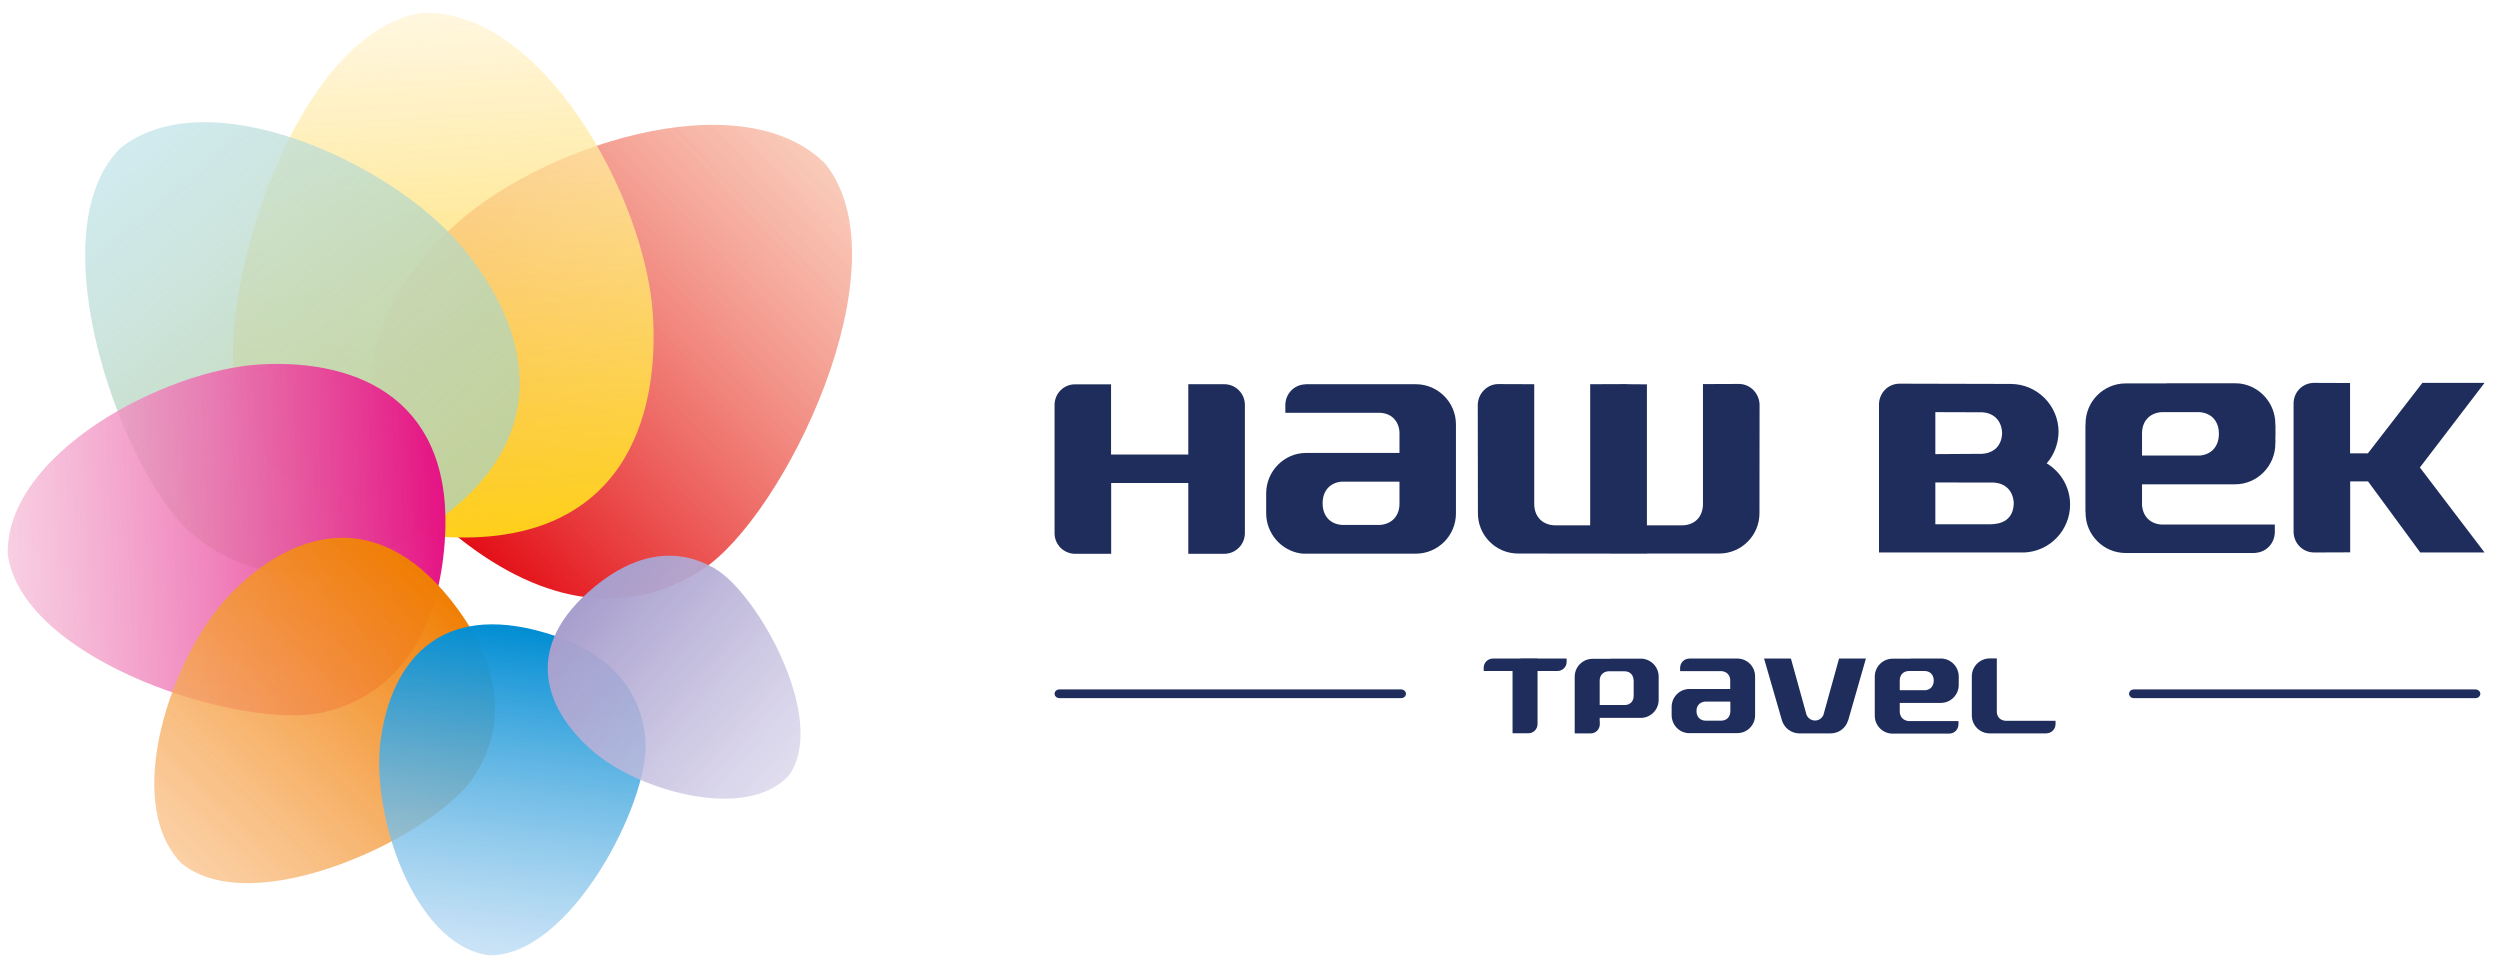 <svg width="111" height="43" viewBox="0 0 111 43" fill="none" xmlns="http://www.w3.org/2000/svg">
<path d="M19.998 10.177C23.788 6.539 32.883 3.512 36.641 7.267C40.261 11.796 34.792 22.945 31.193 25.28C27.593 27.616 23.721 26.609 20.213 23.753C14.394 19.015 16.207 13.814 19.998 10.177Z" fill="url(#paint0_linear_5384_28157)"/>
<path d="M28.991 14.012C28.675 8.766 24.05 0.366 18.743 0.57C13.013 1.436 9.467 13.338 10.525 17.498C11.584 21.658 15.111 23.549 19.624 23.835C27.111 24.309 29.307 19.259 28.991 14.012Z" fill="url(#paint1_linear_5384_28157)"/>
<path d="M20.452 10.892C17.293 7.159 9.165 3.481 5.325 6.595C1.539 10.439 5.529 21.287 8.636 23.795C11.743 26.304 15.425 25.745 18.947 23.439C24.79 19.613 23.611 14.624 20.452 10.892Z" fill="url(#paint2_linear_5384_28157)"/>
<path d="M11.636 16.175C7.261 16.395 0.22 20.185 0.345 24.617C1.019 29.407 10.91 32.468 14.386 31.62C17.863 30.771 19.469 27.843 19.745 24.078C20.204 17.832 16.012 15.956 11.636 16.175Z" fill="url(#paint3_linear_5384_28157)"/>
<path d="M10.229 26.38C7.599 29.091 5.386 35.62 8.067 38.339C11.304 40.963 19.336 37.077 21.029 34.498C22.722 31.919 22.015 29.129 19.979 26.593C16.601 22.387 12.858 23.669 10.229 26.38Z" fill="url(#paint4_linear_5384_28157)"/>
<path d="M16.888 32.966C16.489 36.235 18.387 41.936 21.68 42.412C25.309 42.528 28.842 35.596 28.661 32.913C28.48 30.229 26.521 28.664 23.773 27.976C19.213 26.835 17.288 29.698 16.888 32.966Z" fill="url(#paint5_linear_5384_28157)"/>
<path d="M26.329 33.358C28.389 35.143 33.179 36.472 35.028 34.428C36.784 31.987 33.658 26.355 31.732 25.239C29.806 24.124 27.827 24.748 26.085 26.32C23.194 28.927 24.27 31.573 26.329 33.358Z" fill="url(#paint6_linear_5384_28157)"/>
<path fill-rule="evenodd" clip-rule="evenodd" d="M47.739 24.589C47.763 24.589 47.78 24.589 47.804 24.589H49.336V21.444H52.76V24.589H54.292C54.316 24.589 54.333 24.589 54.357 24.589C54.862 24.589 55.273 24.177 55.273 23.672V17.976C55.273 17.47 54.862 17.059 54.357 17.059C54.333 17.059 54.316 17.059 54.292 17.059H52.76V20.18H49.331V17.065H47.798C47.775 17.065 47.757 17.065 47.733 17.065C47.234 17.059 46.823 17.47 46.823 17.976V23.678C46.823 24.183 47.234 24.589 47.739 24.589Z" fill="#1E2D5B"/>
<path fill-rule="evenodd" clip-rule="evenodd" d="M88.894 19.228C88.876 18.669 88.507 18.276 87.867 18.305L85.929 18.299V20.163L87.808 20.151C88.424 20.186 88.876 19.875 88.894 19.228ZM90.873 20.574C91.495 20.944 91.912 21.626 91.912 22.402C91.912 23.543 91.014 24.477 89.886 24.53H89.88C89.851 24.53 89.816 24.53 89.781 24.53C89.751 24.53 89.716 24.53 89.693 24.53C87.42 24.53 85.7 24.53 83.427 24.53V17.976C83.422 17.459 83.821 17.035 84.344 17.035C86.17 17.035 87.444 17.047 89.27 17.047C90.444 17.047 91.401 17.999 91.401 19.181C91.389 19.716 91.196 20.204 90.873 20.574ZM85.929 23.278H88.377C88.395 23.26 89.387 23.36 89.411 22.349C89.393 21.791 89.023 21.397 88.383 21.426L85.929 21.421V23.278Z" fill="#1E2D5B"/>
<path fill-rule="evenodd" clip-rule="evenodd" d="M66.523 17.053C67.057 17.053 67.586 17.059 68.12 17.059V22.343C68.108 22.931 68.484 23.354 69.147 23.325H70.604C70.604 21.238 70.604 19.145 70.604 17.059C71.138 17.059 71.666 17.053 72.201 17.053C72.236 17.053 72.265 17.053 72.301 17.059C72.577 17.059 72.847 17.059 73.123 17.065C73.123 19.151 73.123 21.238 73.123 23.325H74.585C75.248 23.36 75.624 22.937 75.612 22.343V17.053C76.147 17.053 76.675 17.047 77.209 17.047C77.72 17.047 78.125 17.482 78.125 17.988L78.12 22.79C78.12 23.778 77.315 24.577 76.335 24.577H73.129V24.583L67.404 24.577C66.417 24.577 65.619 23.778 65.619 22.79L65.613 17.988C65.613 17.488 66.018 17.053 66.523 17.053Z" fill="#1E2D5B"/>
<path fill-rule="evenodd" clip-rule="evenodd" d="M95.106 22.426V21.503H96.198C97.203 21.503 98.23 21.503 99.24 21.503C100.226 21.503 101.025 20.686 101.025 19.698V19.651L101.031 19.645L101.025 19.41L101.031 19.404V18.875L101.025 18.869V18.822C101.025 17.923 100.362 17.165 99.498 17.035C99.463 17.029 99.422 17.023 99.381 17.023C99.334 17.018 99.287 17.018 99.234 17.018C98.23 17.018 97.203 17.018 96.193 17.018V17.023H94.384C93.398 17.023 92.599 17.823 92.599 18.811V18.858L92.593 18.863V22.714L92.599 22.72V22.767C92.599 23.754 93.398 24.554 94.384 24.554C95.194 24.554 98.347 24.554 100.068 24.554C100.115 24.554 100.15 24.548 100.191 24.542C100.661 24.489 101.007 24.089 101.002 23.607V23.29H95.969C95.447 23.255 95.142 22.908 95.106 22.426ZM98.518 19.287V19.234C98.512 18.716 98.201 18.334 97.655 18.299C97.091 18.299 96.527 18.299 95.969 18.299C95.412 18.34 95.095 18.734 95.106 19.269V20.227H97.678C98.213 20.174 98.512 19.798 98.518 19.287Z" fill="#1E2D5B"/>
<path fill-rule="evenodd" clip-rule="evenodd" d="M62.137 19.187V20.11H61.044C60.041 20.11 59.013 20.11 58.003 20.11C57.017 20.104 56.218 20.921 56.218 21.908V22.784C56.218 23.684 56.882 24.442 57.745 24.571C57.78 24.577 57.821 24.583 57.862 24.583H62.859C63.845 24.583 64.644 23.784 64.644 22.796V18.846C64.644 17.858 63.845 17.059 62.859 17.059C62.049 17.059 59.718 17.059 58.003 17.059C57.956 17.059 57.921 17.065 57.88 17.07C57.41 17.123 57.063 17.523 57.069 18.005V18.328H61.273C61.796 18.352 62.107 18.705 62.137 19.187ZM58.725 22.32V22.373C58.731 22.89 59.042 23.272 59.588 23.307C60.152 23.307 60.716 23.307 61.273 23.307C61.831 23.266 62.148 22.872 62.137 22.337V21.385H59.565C59.036 21.432 58.731 21.808 58.725 22.32Z" fill="#1E2D5B"/>
<path fill-rule="evenodd" clip-rule="evenodd" d="M105.135 20.127L107.554 17H110.314L107.443 20.756L110.314 24.53H107.46L105.141 21.373H104.348V24.524L102.751 24.53C102.229 24.53 101.829 24.107 101.835 23.59V17.941C101.824 17.423 102.223 17 102.745 17C103.28 17 103.808 17.006 104.343 17.006V20.127H105.135Z" fill="#1E2D5B"/>
<path fill-rule="evenodd" clip-rule="evenodd" d="M94.748 30.998H109.909C110.032 30.998 110.126 30.91 110.126 30.804C110.126 30.698 110.026 30.61 109.909 30.61H94.748C94.625 30.61 94.531 30.698 94.531 30.804C94.531 30.91 94.625 30.998 94.748 30.998Z" fill="#1E2D5B"/>
<path fill-rule="evenodd" clip-rule="evenodd" d="M47.041 30.998H62.207C62.33 30.998 62.424 30.91 62.424 30.804C62.424 30.698 62.325 30.61 62.207 30.61H47.041C46.923 30.61 46.823 30.692 46.823 30.804C46.823 30.91 46.923 30.998 47.041 30.998Z" fill="#1E2D5B"/>
<path fill-rule="evenodd" clip-rule="evenodd" d="M84.349 31.615V31.209H84.831C85.277 31.209 85.729 31.209 86.175 31.209C86.61 31.209 86.968 30.851 86.968 30.41V30.034C86.968 29.634 86.675 29.305 86.293 29.246C86.275 29.24 86.258 29.24 86.24 29.24C86.217 29.24 86.199 29.24 86.175 29.24C85.729 29.24 85.277 29.24 84.831 29.24V29.246H84.032C83.598 29.246 83.24 29.599 83.24 30.04V31.78C83.24 32.215 83.592 32.573 84.032 32.573C84.391 32.573 85.788 32.573 86.545 32.573C86.563 32.573 86.581 32.573 86.598 32.567C86.804 32.544 86.956 32.367 86.956 32.156V32.015H84.731C84.496 31.985 84.361 31.827 84.349 31.615ZM85.858 30.228V30.204C85.853 29.975 85.718 29.81 85.477 29.793C85.224 29.793 84.978 29.793 84.731 29.793C84.484 29.81 84.344 29.987 84.349 30.222V30.645H85.489C85.723 30.622 85.853 30.457 85.858 30.228Z" fill="#1E2D5B"/>
<path fill-rule="evenodd" clip-rule="evenodd" d="M88.659 31.621V29.234H88.342C87.908 29.234 87.549 29.587 87.549 30.028V31.768C87.549 32.203 87.902 32.562 88.342 32.562C88.7 32.562 90.098 32.562 90.855 32.562C90.873 32.562 90.891 32.562 90.908 32.556C91.114 32.532 91.266 32.356 91.266 32.144V32.003H89.041C88.812 31.985 88.671 31.833 88.659 31.621Z" fill="#1E2D5B"/>
<path fill-rule="evenodd" clip-rule="evenodd" d="M71.026 31.874C71.637 31.874 72.242 31.874 72.853 31.874C73.287 31.874 73.645 31.515 73.645 31.074C73.645 30.916 73.645 30.192 73.645 30.04C73.645 29.64 73.352 29.311 72.97 29.252C72.952 29.246 72.935 29.246 72.917 29.246C72.894 29.246 72.876 29.246 72.853 29.246C72.406 29.246 71.954 29.246 71.508 29.246V29.252H70.709C70.275 29.252 69.917 29.605 69.917 30.046V30.063C69.917 30.904 69.917 31.721 69.917 32.562H70.598C70.838 32.579 71.032 32.391 71.032 32.15C71.026 31.78 71.026 32.232 71.026 31.874ZM72.535 30.892C72.535 30.886 72.535 30.24 72.535 30.234C72.53 29.993 72.406 29.822 72.154 29.805C71.901 29.805 71.655 29.805 71.408 29.805C71.162 29.822 71.021 29.999 71.026 30.234V31.303H72.165C72.4 31.286 72.535 31.121 72.535 30.892Z" fill="#1E2D5B"/>
<path fill-rule="evenodd" clip-rule="evenodd" d="M68.267 29.246H67.591C67.351 29.229 67.157 29.422 67.157 29.658C67.157 30.628 67.157 31.586 67.157 32.556H67.832C68.073 32.573 68.267 32.385 68.267 32.144C68.267 31.174 68.267 30.216 68.267 29.246Z" fill="#1E2D5B"/>
<path fill-rule="evenodd" clip-rule="evenodd" d="M69.558 29.24V29.358C69.576 29.599 69.382 29.793 69.147 29.793C68.179 29.793 66.846 29.793 65.877 29.793V29.675C65.859 29.434 66.053 29.24 66.288 29.24C67.257 29.24 68.584 29.24 69.558 29.24Z" fill="#1E2D5B"/>
<path fill-rule="evenodd" clip-rule="evenodd" d="M76.822 30.187V30.592H76.34C75.9 30.592 75.448 30.592 75.007 30.592C74.573 30.592 74.221 30.951 74.221 31.386V31.762C74.221 32.156 74.514 32.491 74.89 32.544C74.908 32.55 74.925 32.55 74.943 32.55H77.139C77.573 32.55 77.926 32.197 77.926 31.762V30.028C77.926 29.593 77.573 29.24 77.139 29.24C76.781 29.24 75.759 29.24 75.007 29.24C74.99 29.24 74.972 29.24 74.955 29.246C74.749 29.27 74.597 29.446 74.597 29.658V29.799H76.446C76.675 29.822 76.81 29.975 76.822 30.187ZM75.325 31.562V31.586C75.33 31.815 75.466 31.98 75.706 31.997C75.953 31.997 76.205 31.997 76.446 31.997C76.693 31.98 76.828 31.809 76.828 31.568V31.151H75.7C75.46 31.174 75.325 31.339 75.325 31.562Z" fill="#1E2D5B"/>
<path fill-rule="evenodd" clip-rule="evenodd" d="M79.118 31.985L78.325 29.24H79.517L80.192 31.674V31.686C80.239 31.862 80.398 31.991 80.586 31.991H80.591C80.779 31.991 80.932 31.862 80.979 31.686V31.674L81.654 29.24H82.846L82.059 31.985L82.053 31.991C81.954 32.321 81.648 32.562 81.284 32.562H79.875C79.523 32.556 79.218 32.315 79.118 31.985Z" fill="#1E2D5B"/>
<defs>
<linearGradient id="paint0_linear_5384_28157" x1="36.605" y1="7.23" x2="19.725" y2="23.406" gradientUnits="userSpaceOnUse">
<stop stop-color="#F7B59C" stop-opacity="0.7"/>
<stop offset="1" stop-color="#E30C15"/>
</linearGradient>
<linearGradient id="paint1_linear_5384_28157" x1="18.794" y1="0.567" x2="20.202" y2="23.913" gradientUnits="userSpaceOnUse">
<stop stop-color="#FFF3D2" stop-opacity="0.7"/>
<stop offset="1" stop-color="#FED01A"/>
</linearGradient>
<linearGradient id="paint2_linear_5384_28157" x1="5.361" y1="6.565" x2="19.432" y2="23.165" gradientUnits="userSpaceOnUse">
<stop stop-color="#BDE2E9" stop-opacity="0.7"/>
<stop offset="1" stop-color="#C1D19B"/>
</linearGradient>
<linearGradient id="paint3_linear_5384_28157" x1="0.343" y1="24.574" x2="19.815" y2="23.599" gradientUnits="userSpaceOnUse">
<stop stop-color="#F5BAD6" stop-opacity="0.7"/>
<stop offset="1" stop-color="#E51283"/>
</linearGradient>
<linearGradient id="paint4_linear_5384_28157" x1="8.041" y1="38.314" x2="19.75" y2="26.258" gradientUnits="userSpaceOnUse">
<stop stop-color="#F9BC7F" stop-opacity="0.7"/>
<stop offset="1" stop-color="#F07E03"/>
</linearGradient>
<linearGradient id="paint5_linear_5384_28157" x1="21.648" y1="42.408" x2="23.429" y2="27.863" gradientUnits="userSpaceOnUse">
<stop stop-color="#B7D8F3" stop-opacity="0.7"/>
<stop offset="1" stop-color="#008DD3"/>
</linearGradient>
<linearGradient id="paint6_linear_5384_28157" x1="35.01" y1="34.448" x2="25.841" y2="26.512" gradientUnits="userSpaceOnUse">
<stop stop-color="#D4CFE8" stop-opacity="0.7"/>
<stop offset="1" stop-color="#A79ECD"/>
</linearGradient>
</defs>
</svg>
